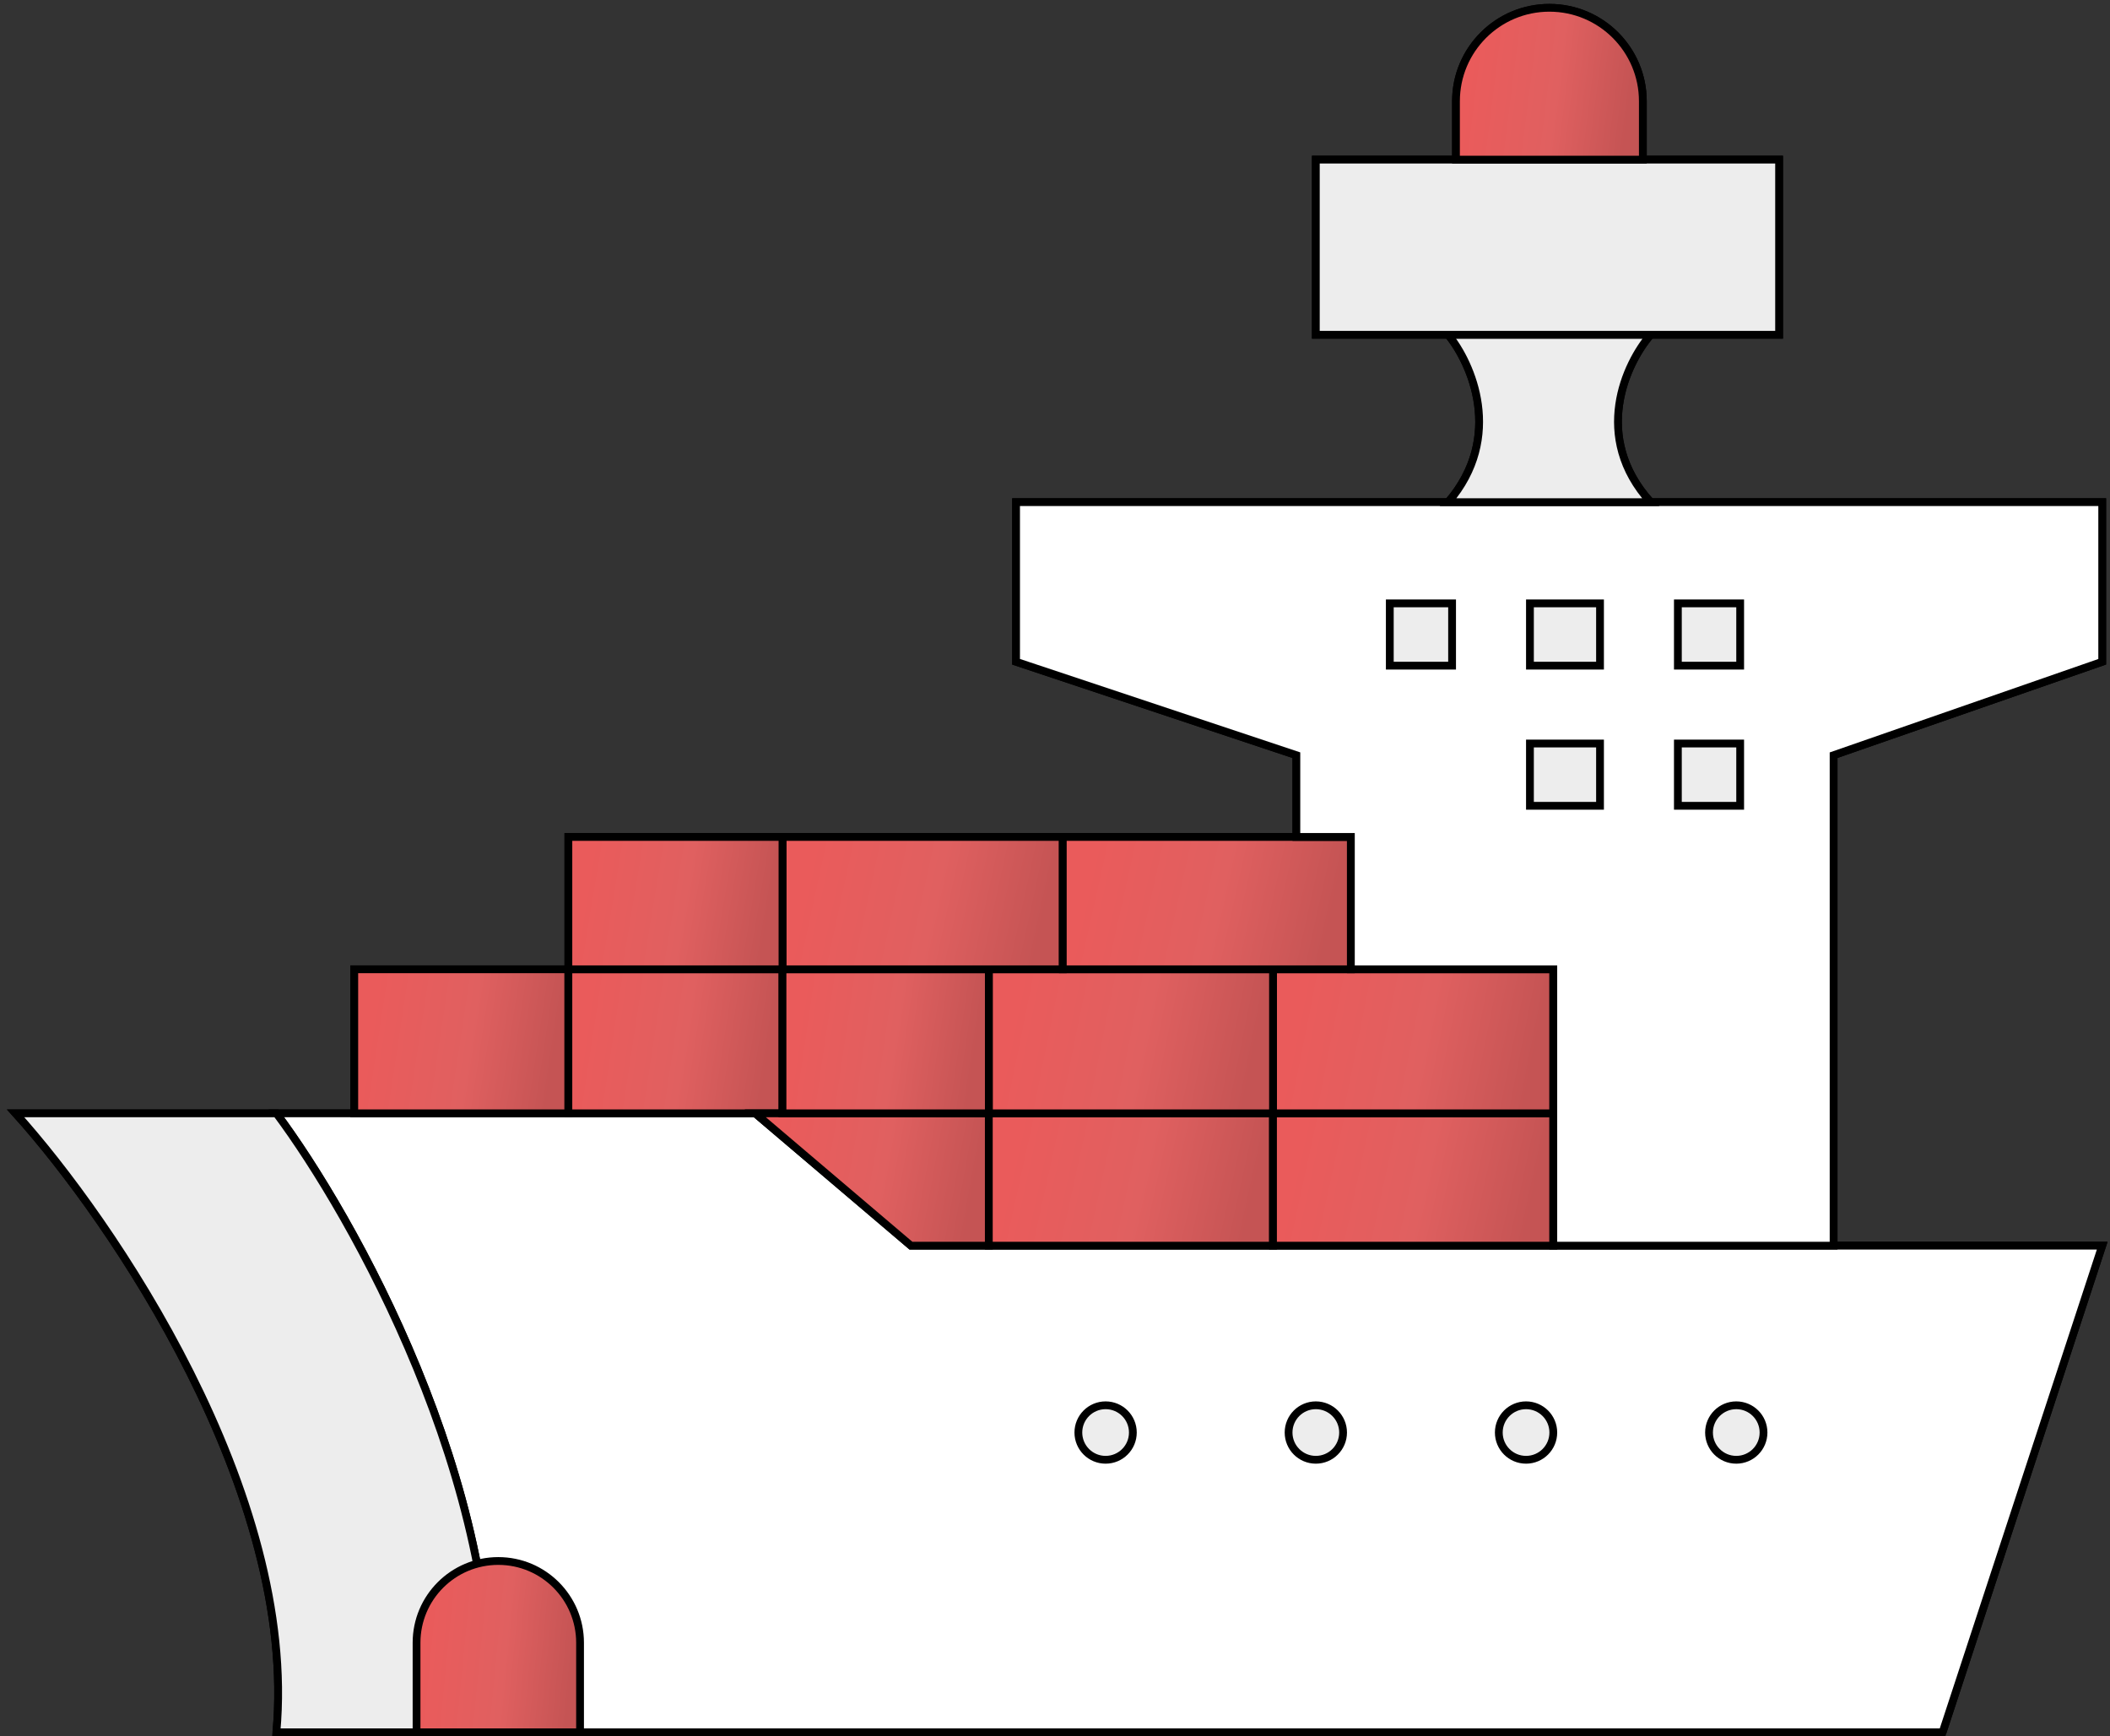 <?xml version="1.0" encoding="UTF-8"?> <svg xmlns="http://www.w3.org/2000/svg" width="271" height="223" viewBox="0 0 271 223" fill="none"><rect x="0" y="0" width="271" height="223" fill="#333333" stroke="none"/> <path d="M35.5 222.5C38.3 191.7 14.333 156.667 2 143H35.5M35.5 222.5C36.943 222.5 47.276 222.5 63 222.5M35.5 222.5H63M249.5 222.5L270 160H235.5M249.5 222.5C198.285 222.5 108.283 222.5 63 222.5M249.5 222.5H63M97 143H73M97 143H100.5M97 143L117 160H127M35.5 143C45.333 156.167 64.6 190.5 63 222.5M35.5 143H45.5M235.5 160V97L270 85V64.5H212M235.5 160H199.5M166.5 107.5V97L130.5 85V64.5H186M166.5 107.5H136.5M166.5 107.5H173.5V124.5M73 143H45.5M73 143V124.5M45.5 143V124.5H73M199.5 160H163.5M199.5 160V143M163.5 160H127M163.5 160V143M163.5 124.5H136.5M163.5 124.5H173.5M163.5 124.5V143M127 160V143M127 124.5H100.5M127 124.5H136.5M127 124.5V143M100.5 124.5V107.5M100.5 124.5V143M100.5 124.5H73M100.5 107.5H73V124.5M100.5 107.5H136.5M136.5 107.5V124.5M173.5 124.5H199.5V143M186 43H169V20.5H187M186 43C189 46.667 193.2 56.1 186 64.5M186 43H212M186 64.5H212M212 43H228.5V20.5H211M212 43C208.833 46.667 204.4 56.1 212 64.5M187 20.5V13C187 6.373 192.373 1 199 1V1C205.627 1 211 6.373 211 13V20.5M187 20.5H211M199.5 143H163.5M100.5 143H127M127 143H163.5" stroke="black"></path> <path d="M249.5 222.5L270 160H235.5H199.5H163.5H127H117L97 143H73H45.5H35.5C45.333 156.167 64.6 190.5 63 222.5H249.5Z" fill="white" stroke="black"></path> <path d="M2 143C14.333 156.667 38.3 191.7 35.5 222.5H63C64.6 190.5 45.333 156.167 35.5 143H2Z" fill="#EDEDED" stroke="black"></path> <path d="M73 143V124.5H45.5V143H73Z" fill="url(#paint0_linear)" stroke="black"></path> <path d="M73 143H97H100.5V124.5H73V143Z" fill="url(#paint1_linear)" stroke="black"></path> <path d="M117 160H127V143H100.5H97L117 160Z" fill="url(#paint2_linear)" stroke="black"></path> <path d="M163.5 160V143H127V160H163.5Z" fill="url(#paint3_linear)" stroke="black"></path> <path d="M163.5 160H199.5V143H163.5V160Z" fill="url(#paint4_linear)" stroke="black"></path> <path d="M173.5 124.5H163.5V143H199.5V124.5H173.5Z" fill="url(#paint5_linear)" stroke="black"></path> <path d="M136.5 124.5H127V143H163.5V124.5H136.5Z" fill="url(#paint6_linear)" stroke="black"></path> <path d="M127 124.5H100.5V143H127V124.5Z" fill="url(#paint7_linear)" stroke="black"></path> <path d="M100.5 124.5H127H136.5V107.5H100.5V124.5Z" fill="url(#paint8_linear)" stroke="black"></path> <path d="M166.5 107.5H136.5V124.5H163.5H173.5V107.5H166.5Z" fill="url(#paint9_linear)" stroke="black"></path> <path d="M100.5 107.5H73V124.5H100.5V107.5Z" fill="url(#paint10_linear)" stroke="black"></path> <path d="M235.5 160V97L270 85V64.5H212H186H130.5V85L166.5 97V107.5H173.5V124.5H199.5V143V160H235.5Z" fill="white" stroke="black"></path> <path d="M186 43C189 46.667 193.2 56.1 186 64.5H212C204.4 56.1 208.833 46.667 212 43H186Z" fill="#EDEDED" stroke="black"></path> <path d="M228.5 43V20.5H211H187H169V43H186H212H228.5Z" fill="#EDEDED" stroke="black"></path> <path d="M199 1C192.373 1 187 6.373 187 13V20.5H211V13C211 6.373 205.627 1 199 1Z" fill="url(#paint11_linear)" stroke="black"></path> <circle cx="142" cy="184" r="3.5" fill="#EDEDED" stroke="black"></circle> <circle cx="169" cy="184" r="3.5" fill="#EDEDED" stroke="black"></circle> <circle cx="196" cy="184" r="3.5" fill="#EDEDED" stroke="black"></circle> <circle cx="223" cy="184" r="3.5" fill="#EDEDED" stroke="black"></circle> <rect x="178.5" y="77.5" width="8" height="8" fill="#EDEDED" stroke="black"></rect> <rect x="196.5" y="77.5" width="9" height="8" fill="#EDEDED" stroke="black"></rect> <rect x="196.5" y="95.5" width="9" height="8" fill="#EDEDED" stroke="black"></rect> <rect x="215.5" y="77.5" width="8" height="8" fill="#EDEDED" stroke="black"></rect> <rect x="215.5" y="95.5" width="8" height="8" fill="#EDEDED" stroke="black"></rect> <path d="M53.5 211C53.5 205.201 58.201 200.5 64 200.5C69.799 200.5 74.5 205.201 74.5 211V222.5H53.5V211Z" fill="url(#paint12_linear)" stroke="black"></path> <defs> <linearGradient id="paint0_linear" x1="48.097" y1="127.893" x2="71.712" y2="131.48" gradientUnits="userSpaceOnUse"> <stop stop-color="#EA5B5B"></stop> <stop offset="0.547" stop-color="#E06060"></stop> <stop offset="1" stop-color="#C55454"></stop> </linearGradient> <linearGradient id="paint1_linear" x1="75.597" y1="127.893" x2="99.212" y2="131.48" gradientUnits="userSpaceOnUse"> <stop stop-color="#EA5B5B"></stop> <stop offset="0.547" stop-color="#E06060"></stop> <stop offset="1" stop-color="#C55454"></stop> </linearGradient> <linearGradient id="paint2_linear" x1="99.833" y1="146.118" x2="125.359" y2="150.721" gradientUnits="userSpaceOnUse"> <stop stop-color="#EA5B5B"></stop> <stop offset="0.547" stop-color="#E06060"></stop> <stop offset="1" stop-color="#C55454"></stop> </linearGradient> <linearGradient id="paint3_linear" x1="130.447" y1="146.118" x2="161.041" y2="152.829" gradientUnits="userSpaceOnUse"> <stop stop-color="#EA5B5B"></stop> <stop offset="0.547" stop-color="#E06060"></stop> <stop offset="1" stop-color="#C55454"></stop> </linearGradient> <linearGradient id="paint4_linear" x1="166.9" y1="146.118" x2="197.113" y2="152.655" gradientUnits="userSpaceOnUse"> <stop stop-color="#EA5B5B"></stop> <stop offset="0.547" stop-color="#E06060"></stop> <stop offset="1" stop-color="#C55454"></stop> </linearGradient> <linearGradient id="paint5_linear" x1="166.9" y1="127.893" x2="197.324" y2="133.942" gradientUnits="userSpaceOnUse"> <stop stop-color="#EA5B5B"></stop> <stop offset="0.547" stop-color="#E06060"></stop> <stop offset="1" stop-color="#C55454"></stop> </linearGradient> <linearGradient id="paint6_linear" x1="130.447" y1="127.893" x2="161.261" y2="134.105" gradientUnits="userSpaceOnUse"> <stop stop-color="#EA5B5B"></stop> <stop offset="0.547" stop-color="#E06060"></stop> <stop offset="1" stop-color="#C55454"></stop> </linearGradient> <linearGradient id="paint7_linear" x1="103.002" y1="127.893" x2="125.795" y2="131.229" gradientUnits="userSpaceOnUse"> <stop stop-color="#EA5B5B"></stop> <stop offset="0.547" stop-color="#E06060"></stop> <stop offset="1" stop-color="#C55454"></stop> </linearGradient> <linearGradient id="paint8_linear" x1="103.9" y1="110.618" x2="134.113" y2="117.155" gradientUnits="userSpaceOnUse"> <stop stop-color="#EA5B5B"></stop> <stop offset="0.547" stop-color="#E06060"></stop> <stop offset="1" stop-color="#C55454"></stop> </linearGradient> <linearGradient id="paint9_linear" x1="139.994" y1="110.618" x2="170.968" y2="117.506" gradientUnits="userSpaceOnUse"> <stop stop-color="#EA5B5B"></stop> <stop offset="0.547" stop-color="#E06060"></stop> <stop offset="1" stop-color="#C55454"></stop> </linearGradient> <linearGradient id="paint10_linear" x1="75.597" y1="110.618" x2="99.114" y2="114.505" gradientUnits="userSpaceOnUse"> <stop stop-color="#EA5B5B"></stop> <stop offset="0.547" stop-color="#E06060"></stop> <stop offset="1" stop-color="#C55454"></stop> </linearGradient> <linearGradient id="paint11_linear" x1="189.266" y1="4.577" x2="210.023" y2="7.187" gradientUnits="userSpaceOnUse"> <stop stop-color="#EA5B5B"></stop> <stop offset="0.547" stop-color="#E06060"></stop> <stop offset="1" stop-color="#C55454"></stop> </linearGradient> <linearGradient id="paint12_linear" x1="55.078" y1="204.219" x2="74.222" y2="206.09" gradientUnits="userSpaceOnUse"> <stop stop-color="#EA5B5B"></stop> <stop offset="0.547" stop-color="#E06060"></stop> <stop offset="1" stop-color="#C55454"></stop> </linearGradient> </defs> </svg> 